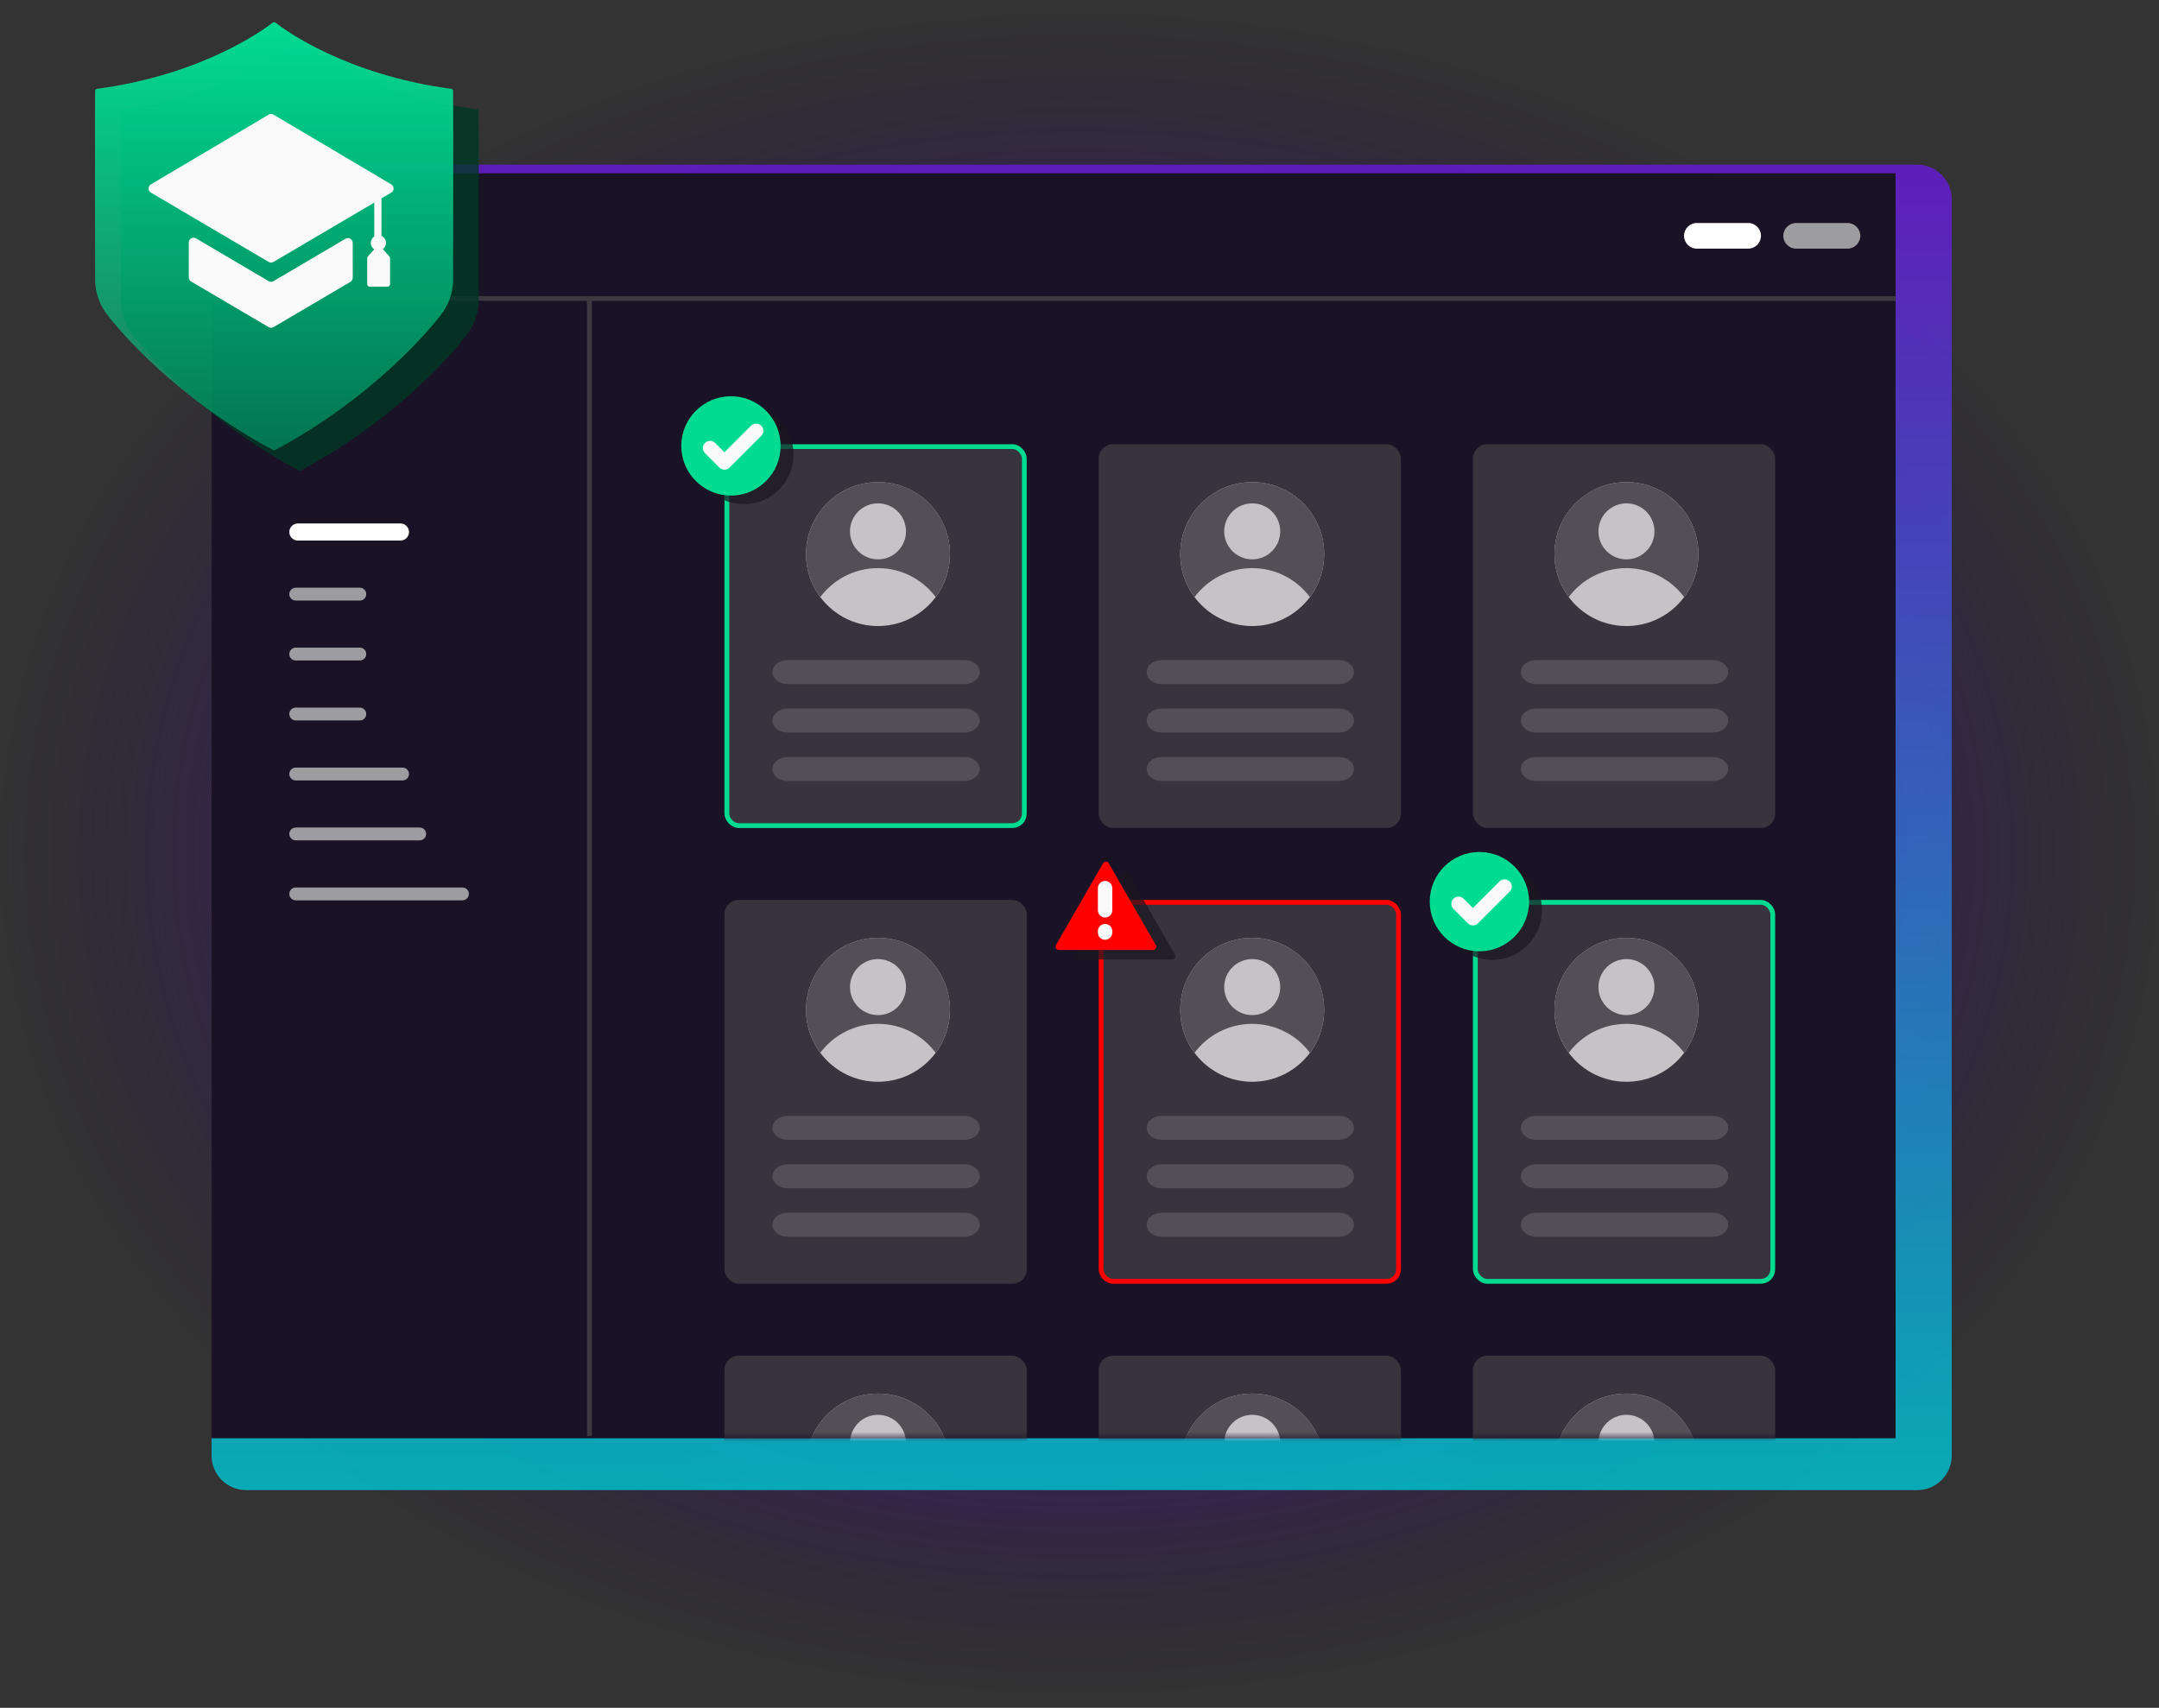 <svg width="450" height="356" viewBox="0 0 450 356" fill="none" xmlns="http://www.w3.org/2000/svg">
<rect x="0" y="0" width="450" height="356" fill="#333333" stroke="none"/>
<path d="M225 354.782C349.264 354.782 450 275.589 450 177.9C450 80.211 349.264 1.019 225 1.019C100.736 1.019 0 80.211 0 177.9C0 275.589 100.736 354.782 225 354.782Z" fill="url(#paint0_radial_2161_46221)"/>
<path opacity="0.85" d="M399.6 34.319H51.3C47.324 34.319 44.1 37.542 44.1 41.519V303.419C44.1 307.395 47.324 310.619 51.3 310.619H399.6C403.576 310.619 406.8 307.395 406.8 303.419V41.519C406.8 37.542 403.576 34.319 399.6 34.319Z" fill="url(#paint1_linear_2161_46221)"/>
<path d="M395.1 36.119H44.1V299.819H395.1V36.119Z" fill="#1A1225"/>
<path d="M364.366 46.483H353.673C352.197 46.483 351 47.68 351 49.157C351 50.633 352.197 51.83 353.673 51.83H364.366C365.843 51.83 367.04 50.633 367.04 49.157C367.04 47.68 365.843 46.483 364.366 46.483Z" fill="white"/>
<path d="M385.066 46.483H374.373C372.897 46.483 371.7 47.68 371.7 49.157C371.7 50.633 372.897 51.83 374.373 51.83H385.066C386.543 51.83 387.74 50.633 387.74 49.157C387.74 47.68 386.543 46.483 385.066 46.483Z" fill="#9D9DA1"/>
<path d="M83.468 109.119H62.082C61.098 109.119 60.3 109.917 60.3 110.901C60.3 111.885 61.098 112.683 62.082 112.683H83.468C84.453 112.683 85.251 111.885 85.251 110.901C85.251 109.917 84.453 109.119 83.468 109.119Z" fill="white"/>
<path d="M75.003 122.512H61.637C60.898 122.512 60.3 123.11 60.3 123.848C60.3 124.587 60.898 125.185 61.637 125.185H75.003C75.741 125.185 76.34 124.587 76.34 123.848C76.34 123.11 75.741 122.512 75.003 122.512Z" fill="#9D9DA1"/>
<path d="M75.003 135.005H61.637C60.898 135.005 60.3 135.604 60.3 136.342C60.3 137.08 60.898 137.679 61.637 137.679H75.003C75.741 137.679 76.34 137.08 76.34 136.342C76.34 135.604 75.741 135.005 75.003 135.005Z" fill="#9D9DA1"/>
<path d="M75.003 147.507H61.637C60.898 147.507 60.3 148.106 60.3 148.844C60.3 149.582 60.898 150.181 61.637 150.181H75.003C75.741 150.181 76.34 149.582 76.34 148.844C76.34 148.106 75.741 147.507 75.003 147.507Z" fill="#9D9DA1"/>
<path d="M83.914 160.009H61.637C60.898 160.009 60.3 160.607 60.3 161.345C60.3 162.084 60.898 162.682 61.637 162.682H83.914C84.652 162.682 85.251 162.084 85.251 161.345C85.251 160.607 84.652 160.009 83.914 160.009Z" fill="#9D9DA1"/>
<path d="M87.478 172.502H61.637C60.898 172.502 60.3 173.1 60.3 173.839C60.3 174.577 60.898 175.175 61.637 175.175H87.478C88.216 175.175 88.815 174.577 88.815 173.839C88.815 173.1 88.216 172.502 87.478 172.502Z" fill="#9D9DA1"/>
<path d="M96.389 185.003H61.637C60.898 185.003 60.3 185.601 60.3 186.34C60.3 187.078 60.898 187.676 61.637 187.676H96.389C97.127 187.676 97.726 187.078 97.726 186.34C97.726 185.601 97.127 185.003 96.389 185.003Z" fill="#9D9DA1"/>
<path d="M395.1 62.219H44.1" stroke="#3C3941"/>
<path d="M122.85 62.669V299.369" stroke="#3C3941"/>
<path opacity="0.8" d="M62.259 98.064C62.404 98.126 62.571 98.126 62.695 98.064C82.866 87.313 95.198 72.777 97.63 69.346C100.063 65.915 99.772 62.13 99.772 62.13C99.772 62.13 99.835 32.103 99.772 23.224C99.772 22.995 99.606 22.808 99.377 22.787C77.481 19.855 64.713 10.539 62.737 8.979C62.571 8.855 62.363 8.855 62.197 8.979C60.2 10.518 47.432 19.855 25.556 22.787C25.328 22.808 25.161 22.995 25.161 23.224C25.099 32.082 25.161 62.13 25.161 62.13C25.161 62.13 24.87 65.894 27.303 69.346C29.736 72.777 42.067 87.313 62.238 98.064H62.259Z" fill="#003725"/>
<path d="M56.925 93.797C57.071 93.859 57.237 93.859 57.362 93.797C77.533 83.046 89.864 68.511 92.297 65.08C94.73 61.648 94.439 57.864 94.439 57.864C94.439 57.864 94.501 27.836 94.439 18.957C94.439 18.728 94.273 18.541 94.044 18.52C72.147 15.588 59.379 6.272 57.404 4.713C57.237 4.588 57.029 4.588 56.863 4.713C54.867 6.252 42.099 15.588 20.223 18.52C19.994 18.541 19.828 18.728 19.828 18.957C19.765 27.816 19.828 57.864 19.828 57.864C19.828 57.864 19.537 61.628 21.97 65.08C24.403 68.511 36.734 83.046 56.905 93.797H56.925Z" fill="url(#paint2_linear_2161_46221)"/>
<path d="M57.011 23.902C56.697 23.716 56.306 23.716 55.992 23.902L31.457 38.43C30.802 38.818 30.804 39.766 31.459 40.152L55.994 54.596C56.307 54.781 56.695 54.781 57.008 54.596L81.541 40.152C82.197 39.766 82.198 38.818 81.543 38.43L57.011 23.902Z" fill="#FBFAFB"/>
<path d="M57.009 58.604C56.695 58.788 56.307 58.788 55.994 58.604L40.858 49.692C40.191 49.3 39.35 49.78 39.35 50.554V57.822C39.35 58.176 39.538 58.504 39.843 58.683L55.994 68.192C56.307 68.377 56.695 68.377 57.009 68.192L73.028 58.76C73.333 58.58 73.52 58.252 73.52 57.898V50.63C73.52 49.857 72.68 49.376 72.013 49.769L57.009 58.604Z" fill="#FBFAFB"/>
<path fill-rule="evenodd" clip-rule="evenodd" d="M80.456 50.63C80.456 49.982 80.067 49.423 79.51 49.176L79.51 39.501L78.01 39.501L78.01 49.29C77.569 49.573 77.276 50.068 77.276 50.63C77.276 51.191 77.566 51.684 78.004 51.967L76.674 53.464C76.629 53.514 76.594 53.573 76.57 53.638C76.546 53.703 76.534 53.773 76.534 53.844V59.21C76.534 59.28 76.546 59.35 76.57 59.415C76.594 59.48 76.629 59.539 76.674 59.589C76.718 59.639 76.771 59.679 76.829 59.706C76.886 59.733 76.948 59.746 77.011 59.746H80.827C80.89 59.746 80.952 59.733 81.01 59.706C81.067 59.679 81.12 59.639 81.164 59.589C81.209 59.539 81.244 59.48 81.268 59.415C81.292 59.35 81.304 59.28 81.304 59.21V53.844C81.304 53.773 81.292 53.703 81.268 53.638C81.244 53.573 81.209 53.514 81.164 53.464L79.793 51.922C80.195 51.633 80.456 51.163 80.456 50.63Z" fill="#FBFAFB"/>
<mask id="mask0_2161_46221" style="mask-type:alpha" maskUnits="userSpaceOnUse" x="134" y="71" width="246" height="229">
<rect x="134" y="71.6" width="246" height="228" fill="#D9D9D9"/>
</mask>
<g mask="url(#mask0_2161_46221)">
<rect x="151.5" y="93.1" width="62" height="79" rx="2.5" fill="#37343D" stroke="#00DB92"/>
<path d="M183 130.5C191.284 130.5 198 123.784 198 115.5C198 107.216 191.284 100.5 183 100.5C174.716 100.5 168 107.216 168 115.5C168 123.784 174.716 130.5 183 130.5Z" fill="#C5C3C8"/>
<path d="M183 118.427C187.922 118.427 192.29 120.802 195.028 124.461C196.894 121.958 198 118.858 198 115.495C198 107.215 191.285 100.5 183 100.5C174.715 100.5 168 107.215 168 115.5C168 118.858 169.106 121.964 170.972 124.461C173.71 120.796 178.078 118.427 183 118.427ZM183 104.925C186.223 104.925 188.838 107.539 188.838 110.763C188.838 113.986 186.223 116.601 183 116.601C179.777 116.601 177.162 113.986 177.162 110.763C177.162 107.539 179.777 104.925 183 104.925Z" fill="#534F57"/>
<path d="M201.05 137.6H164.15C162.41 137.6 161 138.719 161 140.1C161 141.481 162.41 142.6 164.15 142.6H201.05C202.79 142.6 204.2 141.481 204.2 140.1C204.2 138.719 202.79 137.6 201.05 137.6Z" fill="#534F57"/>
<path d="M201.05 157.8H164.15C162.41 157.8 161 158.919 161 160.3C161 161.681 162.41 162.8 164.15 162.8H201.05C202.79 162.8 204.2 161.681 204.2 160.3C204.2 158.919 202.79 157.8 201.05 157.8Z" fill="#534F57"/>
<path d="M201.05 147.7H164.15C162.41 147.7 161 148.819 161 150.2C161 151.581 162.41 152.7 164.15 152.7H201.05C202.79 152.7 204.2 151.581 204.2 150.2C204.2 148.819 202.79 147.7 201.05 147.7Z" fill="#534F57"/>
<rect x="307.5" y="188.1" width="62" height="79" rx="2.5" fill="#37343D" stroke="#00DB92"/>
<path d="M339 225.5C347.284 225.5 354 218.784 354 210.5C354 202.216 347.284 195.5 339 195.5C330.716 195.5 324 202.216 324 210.5C324 218.784 330.716 225.5 339 225.5Z" fill="#C5C3C8"/>
<path d="M339 213.427C343.922 213.427 348.29 215.802 351.028 219.461C352.894 216.958 354 213.858 354 210.495C354 202.215 347.285 195.5 339 195.5C330.715 195.5 324 202.215 324 210.5C324 213.858 325.106 216.964 326.972 219.461C329.71 215.796 334.078 213.427 339 213.427ZM339 199.925C342.223 199.925 344.838 202.539 344.838 205.763C344.838 208.986 342.223 211.601 339 211.601C335.777 211.601 333.162 208.986 333.162 205.763C333.162 202.539 335.777 199.925 339 199.925Z" fill="#534F57"/>
<path d="M357.05 232.6H320.15C318.41 232.6 317 233.719 317 235.1C317 236.481 318.41 237.6 320.15 237.6H357.05C358.79 237.6 360.2 236.481 360.2 235.1C360.2 233.719 358.79 232.6 357.05 232.6Z" fill="#534F57"/>
<path d="M357.05 252.8H320.15C318.41 252.8 317 253.919 317 255.3C317 256.681 318.41 257.8 320.15 257.8H357.05C358.79 257.8 360.2 256.681 360.2 255.3C360.2 253.919 358.79 252.8 357.05 252.8Z" fill="#534F57"/>
<path d="M357.05 242.7H320.15C318.41 242.7 317 243.819 317 245.2C317 246.581 318.41 247.7 320.15 247.7H357.05C358.79 247.7 360.2 246.581 360.2 245.2C360.2 243.819 358.79 242.7 357.05 242.7Z" fill="#534F57"/>
<rect x="151" y="187.6" width="63" height="80" rx="3" fill="#37343D"/>
<path d="M183 225.5C191.284 225.5 198 218.784 198 210.5C198 202.216 191.284 195.5 183 195.5C174.716 195.5 168 202.216 168 210.5C168 218.784 174.716 225.5 183 225.5Z" fill="#C5C3C8"/>
<path d="M183 213.427C187.922 213.427 192.29 215.802 195.028 219.461C196.894 216.958 198 213.858 198 210.495C198 202.215 191.285 195.5 183 195.5C174.715 195.5 168 202.215 168 210.5C168 213.858 169.106 216.964 170.972 219.461C173.71 215.796 178.078 213.427 183 213.427ZM183 199.925C186.223 199.925 188.838 202.539 188.838 205.763C188.838 208.986 186.223 211.601 183 211.601C179.777 211.601 177.162 208.986 177.162 205.763C177.162 202.539 179.777 199.925 183 199.925Z" fill="#534F57"/>
<path d="M201.05 232.6H164.15C162.41 232.6 161 233.719 161 235.1C161 236.481 162.41 237.6 164.15 237.6H201.05C202.79 237.6 204.2 236.481 204.2 235.1C204.2 233.719 202.79 232.6 201.05 232.6Z" fill="#534F57"/>
<path d="M201.05 252.8H164.15C162.41 252.8 161 253.919 161 255.3C161 256.681 162.41 257.8 164.15 257.8H201.05C202.79 257.8 204.2 256.681 204.2 255.3C204.2 253.919 202.79 252.8 201.05 252.8Z" fill="#534F57"/>
<path d="M201.05 242.7H164.15C162.41 242.7 161 243.819 161 245.2C161 246.581 162.41 247.7 164.15 247.7H201.05C202.79 247.7 204.2 246.581 204.2 245.2C204.2 243.819 202.79 242.7 201.05 242.7Z" fill="#534F57"/>
<rect x="151" y="282.6" width="63" height="80" rx="3" fill="#37343D"/>
<path d="M183 320.5C191.284 320.5 198 313.784 198 305.5C198 297.216 191.284 290.5 183 290.5C174.716 290.5 168 297.216 168 305.5C168 313.784 174.716 320.5 183 320.5Z" fill="#C5C3C8"/>
<path d="M183 308.427C187.922 308.427 192.29 310.802 195.028 314.461C196.894 311.958 198 308.858 198 305.495C198 297.215 191.285 290.5 183 290.5C174.715 290.5 168 297.215 168 305.5C168 308.858 169.106 311.964 170.972 314.461C173.71 310.796 178.078 308.427 183 308.427ZM183 294.925C186.223 294.925 188.838 297.539 188.838 300.763C188.838 303.986 186.223 306.601 183 306.601C179.777 306.601 177.162 303.986 177.162 300.763C177.162 297.539 179.777 294.925 183 294.925Z" fill="#534F57"/>
<rect x="229" y="92.6" width="63" height="80" rx="3" fill="#37343D"/>
<path d="M261 130.5C269.284 130.5 276 123.784 276 115.5C276 107.216 269.284 100.5 261 100.5C252.716 100.5 246 107.216 246 115.5C246 123.784 252.716 130.5 261 130.5Z" fill="#C5C3C8"/>
<path d="M261 118.427C265.922 118.427 270.29 120.802 273.028 124.461C274.894 121.958 276 118.858 276 115.495C276 107.215 269.285 100.5 261 100.5C252.715 100.5 246 107.215 246 115.5C246 118.858 247.106 121.964 248.972 124.461C251.71 120.796 256.078 118.427 261 118.427ZM261 104.925C264.223 104.925 266.838 107.539 266.838 110.763C266.838 113.986 264.223 116.601 261 116.601C257.777 116.601 255.162 113.986 255.162 110.763C255.162 107.539 257.777 104.925 261 104.925Z" fill="#534F57"/>
<path d="M279.05 137.6H242.15C240.41 137.6 239 138.719 239 140.1C239 141.481 240.41 142.6 242.15 142.6H279.05C280.79 142.6 282.2 141.481 282.2 140.1C282.2 138.719 280.79 137.6 279.05 137.6Z" fill="#534F57"/>
<path d="M279.05 157.8H242.15C240.41 157.8 239 158.919 239 160.3C239 161.681 240.41 162.8 242.15 162.8H279.05C280.79 162.8 282.2 161.681 282.2 160.3C282.2 158.919 280.79 157.8 279.05 157.8Z" fill="#534F57"/>
<path d="M279.05 147.7H242.15C240.41 147.7 239 148.819 239 150.2C239 151.581 240.41 152.7 242.15 152.7H279.05C280.79 152.7 282.2 151.581 282.2 150.2C282.2 148.819 280.79 147.7 279.05 147.7Z" fill="#534F57"/>
<rect x="229.5" y="188.1" width="62" height="79" rx="2.5" fill="#37343D" stroke="#FF0000"/>
<path d="M261 225.5C269.284 225.5 276 218.784 276 210.5C276 202.216 269.284 195.5 261 195.5C252.716 195.5 246 202.216 246 210.5C246 218.784 252.716 225.5 261 225.5Z" fill="#C5C3C8"/>
<path d="M261 213.427C265.922 213.427 270.29 215.802 273.028 219.461C274.894 216.958 276 213.858 276 210.495C276 202.215 269.285 195.5 261 195.5C252.715 195.5 246 202.215 246 210.5C246 213.858 247.106 216.964 248.972 219.461C251.71 215.796 256.078 213.427 261 213.427ZM261 199.925C264.223 199.925 266.838 202.539 266.838 205.763C266.838 208.986 264.223 211.601 261 211.601C257.777 211.601 255.162 208.986 255.162 205.763C255.162 202.539 257.777 199.925 261 199.925Z" fill="#534F57"/>
<path d="M279.05 232.6H242.15C240.41 232.6 239 233.719 239 235.1C239 236.481 240.41 237.6 242.15 237.6H279.05C280.79 237.6 282.2 236.481 282.2 235.1C282.2 233.719 280.79 232.6 279.05 232.6Z" fill="#534F57"/>
<path d="M279.05 252.8H242.15C240.41 252.8 239 253.919 239 255.3C239 256.681 240.41 257.8 242.15 257.8H279.05C280.79 257.8 282.2 256.681 282.2 255.3C282.2 253.919 280.79 252.8 279.05 252.8Z" fill="#534F57"/>
<path d="M279.05 242.7H242.15C240.41 242.7 239 243.819 239 245.2C239 246.581 240.41 247.7 242.15 247.7H279.05C280.79 247.7 282.2 246.581 282.2 245.2C282.2 243.819 280.79 242.7 279.05 242.7Z" fill="#534F57"/>
<rect x="229" y="282.6" width="63" height="80" rx="3" fill="#37343D"/>
<path d="M261 320.5C269.284 320.5 276 313.784 276 305.5C276 297.216 269.284 290.5 261 290.5C252.716 290.5 246 297.216 246 305.5C246 313.784 252.716 320.5 261 320.5Z" fill="#C5C3C8"/>
<path d="M261 308.427C265.922 308.427 270.29 310.802 273.028 314.461C274.894 311.958 276 308.858 276 305.495C276 297.215 269.285 290.5 261 290.5C252.715 290.5 246 297.215 246 305.5C246 308.858 247.106 311.964 248.972 314.461C251.71 310.796 256.078 308.427 261 308.427ZM261 294.925C264.223 294.925 266.838 297.539 266.838 300.763C266.838 303.986 264.223 306.601 261 306.601C257.777 306.601 255.162 303.986 255.162 300.763C255.162 297.539 257.777 294.925 261 294.925Z" fill="#534F57"/>
<rect x="307" y="92.6" width="63" height="80" rx="3" fill="#37343D"/>
<path d="M339 130.5C347.284 130.5 354 123.784 354 115.5C354 107.216 347.284 100.5 339 100.5C330.716 100.5 324 107.216 324 115.5C324 123.784 330.716 130.5 339 130.5Z" fill="#C5C3C8"/>
<path d="M339 118.427C343.922 118.427 348.29 120.802 351.028 124.461C352.894 121.958 354 118.858 354 115.495C354 107.215 347.285 100.5 339 100.5C330.715 100.5 324 107.215 324 115.5C324 118.858 325.106 121.964 326.972 124.461C329.71 120.796 334.078 118.427 339 118.427ZM339 104.925C342.223 104.925 344.838 107.539 344.838 110.763C344.838 113.986 342.223 116.601 339 116.601C335.777 116.601 333.162 113.986 333.162 110.763C333.162 107.539 335.777 104.925 339 104.925Z" fill="#534F57"/>
<path d="M357.05 137.6H320.15C318.41 137.6 317 138.719 317 140.1C317 141.481 318.41 142.6 320.15 142.6H357.05C358.79 142.6 360.2 141.481 360.2 140.1C360.2 138.719 358.79 137.6 357.05 137.6Z" fill="#534F57"/>
<path d="M357.05 157.8H320.15C318.41 157.8 317 158.919 317 160.3C317 161.681 318.41 162.8 320.15 162.8H357.05C358.79 162.8 360.2 161.681 360.2 160.3C360.2 158.919 358.79 157.8 357.05 157.8Z" fill="#534F57"/>
<path d="M357.05 147.7H320.15C318.41 147.7 317 148.819 317 150.2C317 151.581 318.41 152.7 320.15 152.7H357.05C358.79 152.7 360.2 151.581 360.2 150.2C360.2 148.819 358.79 147.7 357.05 147.7Z" fill="#534F57"/>
<rect x="307" y="282.6" width="63" height="80" rx="3" fill="#37343D"/>
<path d="M339 320.5C347.284 320.5 354 313.784 354 305.5C354 297.216 347.284 290.5 339 290.5C330.716 290.5 324 297.216 324 305.5C324 313.784 330.716 320.5 339 320.5Z" fill="#C5C3C8"/>
<path d="M339 308.427C343.922 308.427 348.29 310.802 351.028 314.461C352.894 311.958 354 308.858 354 305.495C354 297.215 347.285 290.5 339 290.5C330.715 290.5 324 297.215 324 305.5C324 308.858 325.106 311.964 326.972 314.461C329.71 310.796 334.078 308.427 339 308.427ZM339 294.925C342.223 294.925 344.838 297.539 344.838 300.763C344.838 303.986 342.223 306.601 339 306.601C335.777 306.601 333.162 303.986 333.162 300.763C333.162 297.539 335.777 294.925 339 294.925Z" fill="#534F57"/>
<path opacity="0.7" d="M155.05 105.1C160.766 105.1 165.4 100.467 165.4 94.75C165.4 89.034 160.766 84.4 155.05 84.4C149.334 84.4 144.7 89.034 144.7 94.75C144.7 100.467 149.334 105.1 155.05 105.1Z" fill="#1C1822"/>
<path d="M152.35 103.3C158.066 103.3 162.7 98.666 162.7 92.95C162.7 87.234 158.066 82.6 152.35 82.6C146.634 82.6 142 87.234 142 92.95C142 98.666 146.634 103.3 152.35 103.3Z" fill="#00DB92"/>
<path d="M157.6 89.8L151 96.4L148 93.4" stroke="#FBFAFB" stroke-width="3" stroke-linecap="round" stroke-linejoin="round"/>
<path opacity="0.7" d="M311.05 200.1C316.766 200.1 321.4 195.467 321.4 189.75C321.4 184.034 316.766 179.4 311.05 179.4C305.334 179.4 300.7 184.034 300.7 189.75C300.7 195.467 305.334 200.1 311.05 200.1Z" fill="#1C1822"/>
<path d="M308.35 198.3C314.066 198.3 318.7 193.666 318.7 187.95C318.7 182.234 314.066 177.6 308.35 177.6C302.634 177.6 298 182.234 298 187.95C298 193.666 302.634 198.3 308.35 198.3Z" fill="#00DB92"/>
<path d="M313.6 184.8L307 191.4L304 188.4" stroke="#FBFAFB" stroke-width="3" stroke-linecap="round" stroke-linejoin="round"/>
<path opacity="0.7" d="M235.081 181.937L244.908 199.006C245.17 199.46 244.84 200.02 244.327 200.02H224.673C224.16 200.02 223.83 199.46 224.092 199.006L233.919 181.937C234.178 181.488 234.822 181.488 235.081 181.937Z" fill="#1C1822"/>
<path d="M231.081 179.937L240.908 197.006C241.17 197.46 240.84 198.02 240.327 198.02H220.673C220.16 198.02 219.83 197.46 220.092 197.006L229.919 179.937C230.178 179.488 230.822 179.488 231.081 179.937Z" fill="#FF0000"/>
<path d="M230.333 185.134L230.333 189.761" stroke="#FBFAFB" stroke-width="3" stroke-linecap="round"/>
<path d="M230.333 194.4L230.333 194.1" stroke="#FBFAFB" stroke-width="3" stroke-linecap="round"/>
</g>
<defs>
<radialGradient id="paint0_radial_2161_46221" cx="0" cy="0" r="1" gradientUnits="userSpaceOnUse" gradientTransform="translate(225 177.9) rotate(90) scale(176.882 225)">
<stop offset="0.375" stop-color="#6619D0"/>
<stop offset="1" stop-color="#190634" stop-opacity="0"/>
</radialGradient>
<linearGradient id="paint1_linear_2161_46221" x1="225.45" y1="34.319" x2="225.45" y2="310.619" gradientUnits="userSpaceOnUse">
<stop stop-color="#6619D0"/>
<stop offset="1" stop-color="#00BFCB"/>
</linearGradient>
<linearGradient id="paint2_linear_2161_46221" x1="57.133" y1="4.619" x2="57.133" y2="93.844" gradientUnits="userSpaceOnUse">
<stop stop-color="#00DB92"/>
<stop offset="1" stop-color="#00DB92" stop-opacity="0.4"/>
</linearGradient>
</defs>
</svg>

